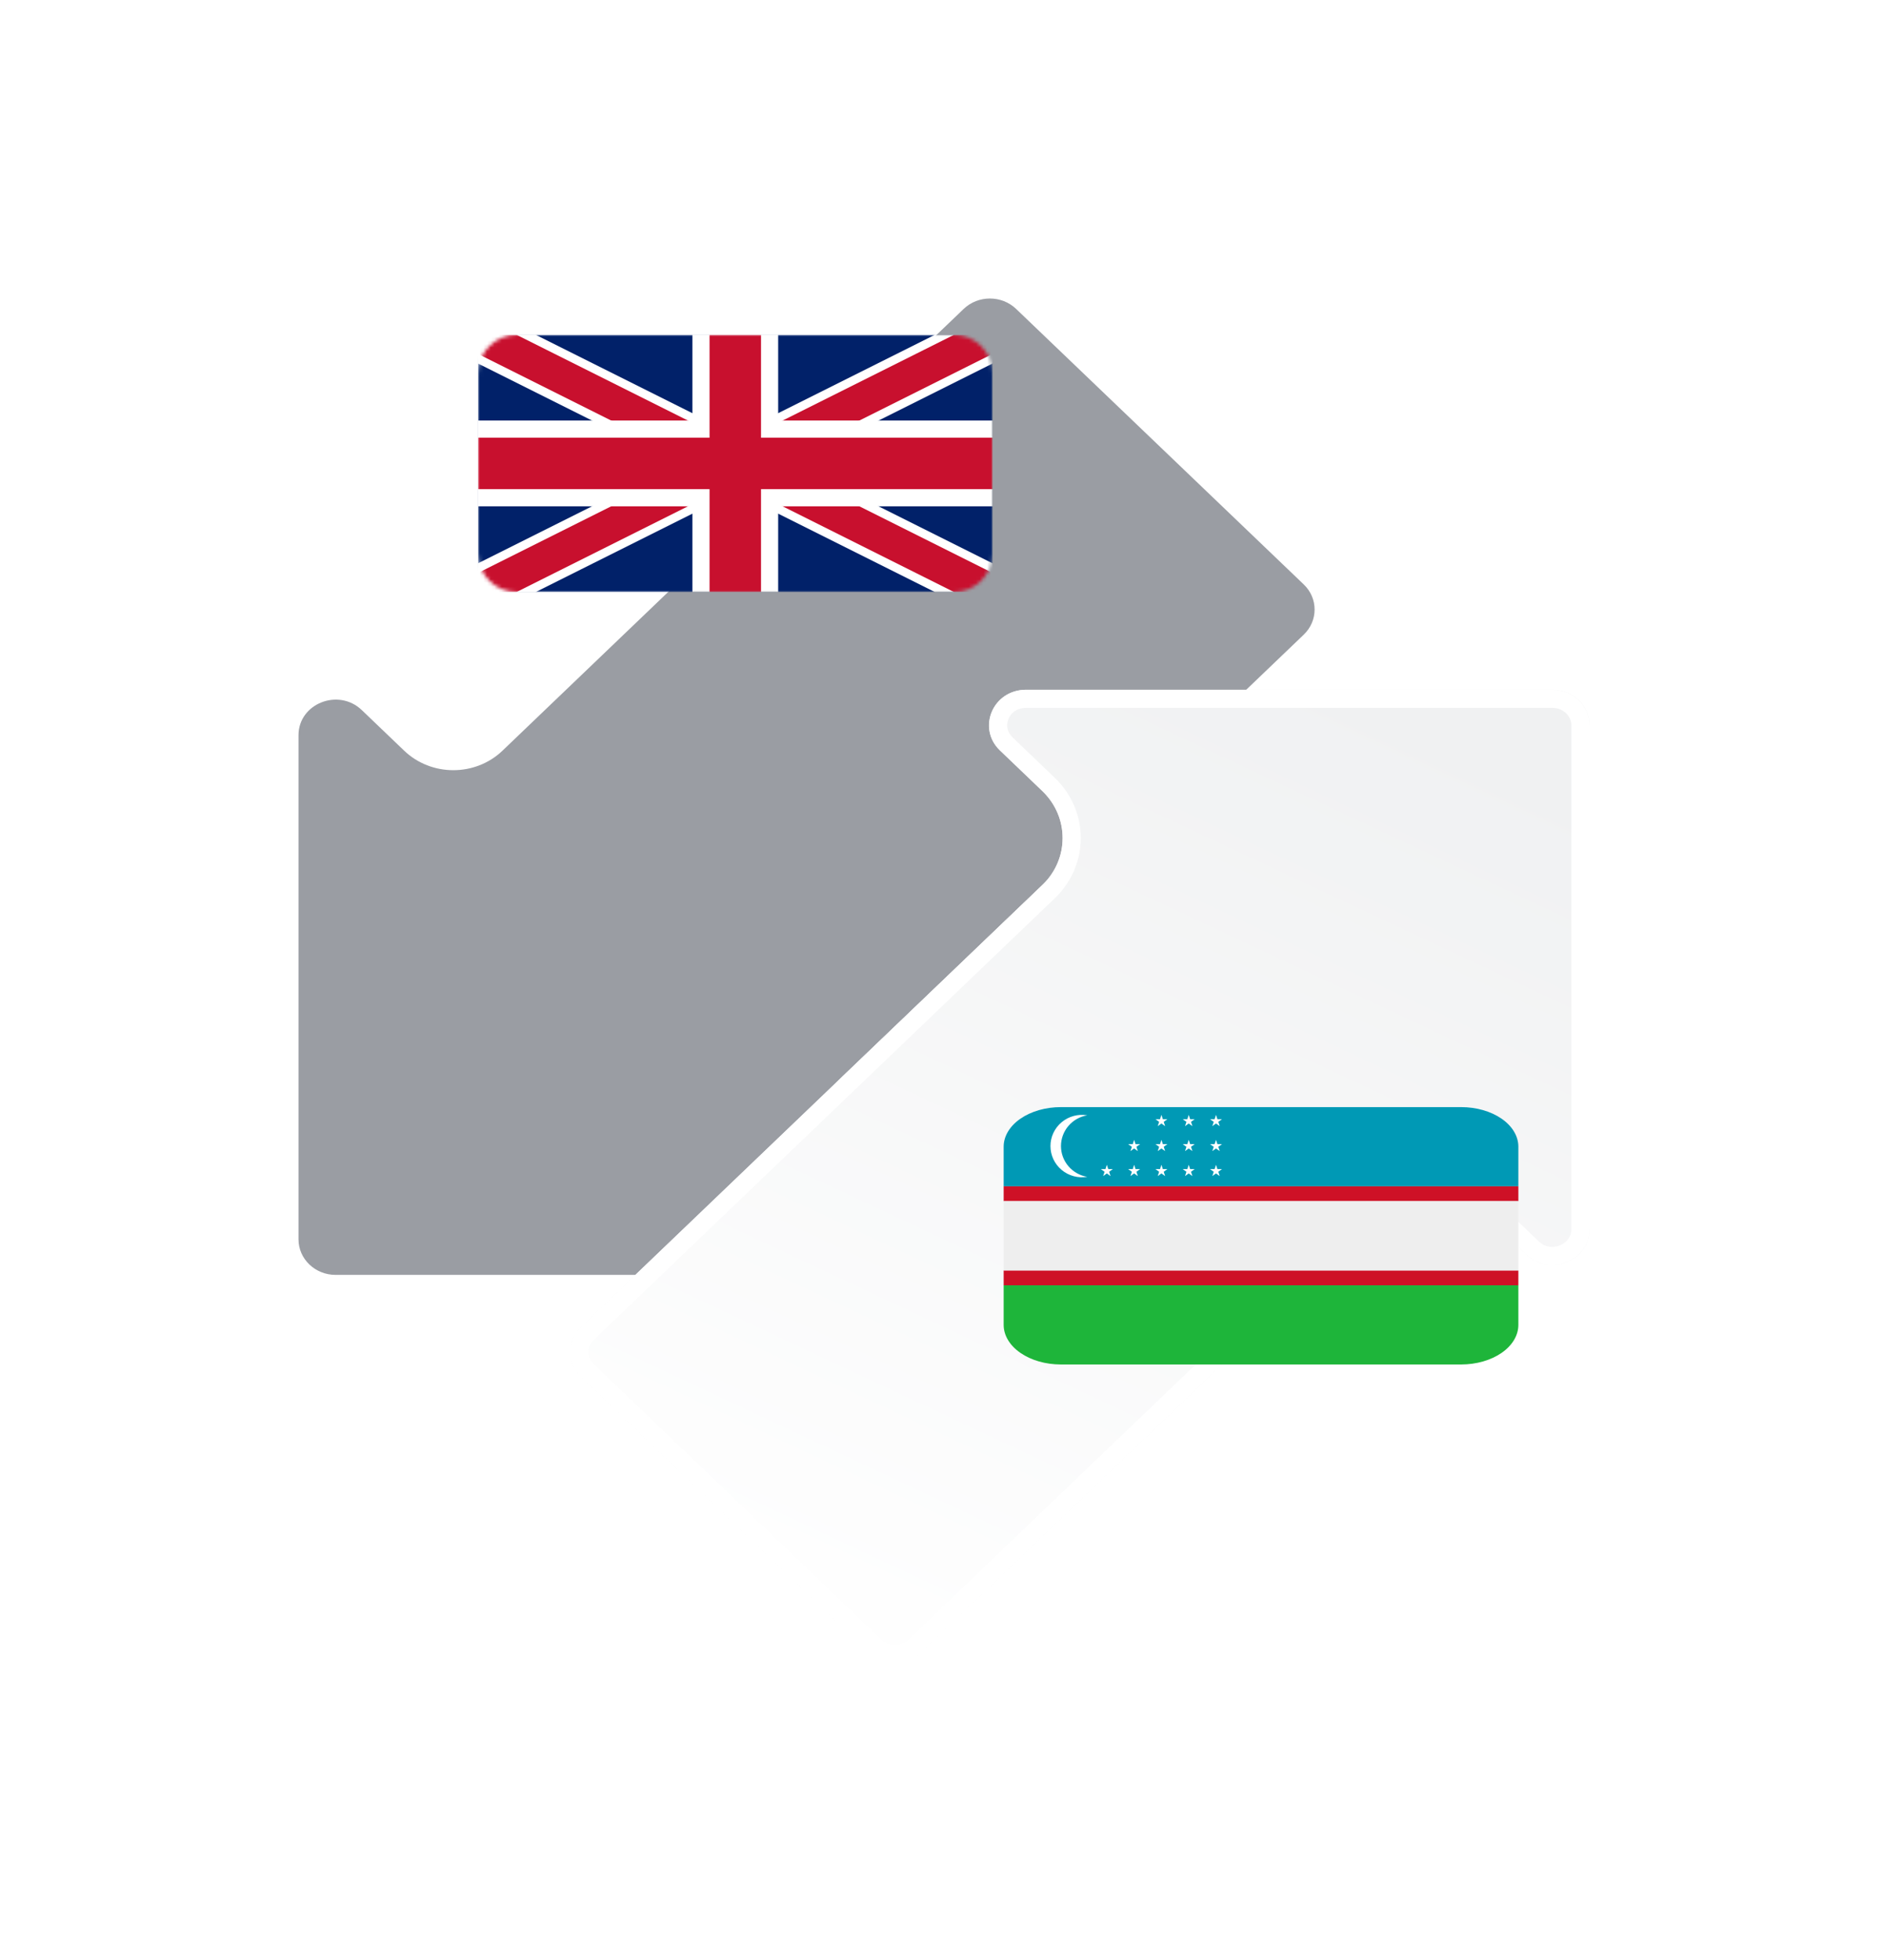 <svg width="513" height="533" viewBox="0 0 513 533" fill="none" xmlns="http://www.w3.org/2000/svg">
<g filter="url(#filter0_d_6180_114988)">
<path d="M276.386 46.968C272.448 43.197 266.063 43.197 262.124 46.968L136.678 167.08C129.293 174.151 117.321 174.151 109.936 167.08L98.411 156.045C92.058 149.962 81.195 154.271 81.195 162.873L81.195 299.949C81.195 305.282 85.71 309.605 91.28 309.605H234.444C243.428 309.605 247.928 299.204 241.575 293.121L229.177 281.251C221.793 274.18 221.793 262.717 229.177 255.646L354.624 135.534C358.562 131.763 358.562 125.649 354.624 121.878L276.386 46.968Z" fill="#9A9DA3"/>
</g>
<g filter="url(#filter1_d_6180_114988)">
<path d="M158.053 337.401C154.115 333.631 154.115 327.517 158.053 323.746L283.5 203.634C290.884 196.563 290.884 185.1 283.5 178.029L271.975 166.994C265.622 160.912 270.121 150.511 279.106 150.511L422.269 150.511C427.839 150.511 432.354 154.834 432.354 160.167L432.354 297.242C432.354 305.845 421.491 310.153 415.138 304.07L402.741 292.2C395.356 285.129 383.384 285.129 375.999 292.2L250.553 412.312C246.614 416.083 240.229 416.083 236.291 412.312L158.053 337.401Z" fill="url(#paint0_linear_6180_114988)"/>
<path d="M279.105 152.978H422.27C426.578 152.979 429.886 156.297 429.886 160.167V297.242C429.886 303.455 421.787 307.018 416.846 302.287L404.447 290.417C396.108 282.433 382.631 282.433 374.292 290.417L248.846 410.529C245.862 413.386 240.982 413.386 237.998 410.529L159.761 335.619C156.837 332.82 156.837 328.327 159.761 325.528L285.207 205.417C293.606 197.375 293.606 184.289 285.207 176.247L273.682 165.212C269.104 160.828 272.111 152.979 279.105 152.978Z" stroke="white" stroke-width="4.936"/>
</g>
<g clip-path="url(#clip0_6180_114988)" filter="url(#filter2_d_6180_114988)">
<mask id="mask0_6180_114988" style="mask-type:alpha" maskUnits="userSpaceOnUse" x="123" y="84" width="140" height="70">
<path d="M123 94.606C123 88.749 127.748 84 133.606 84H252.394C258.251 84 263 88.749 263 94.606V143.394C263 149.252 258.251 154 252.394 154H133.606C127.748 154 123 149.252 123 143.394V94.606Z" fill="#C4C4C4"/>
</mask>
<g mask="url(#mask0_6180_114988)">
<path d="M123 84V154H263V84H123Z" fill="#012169"/>
<path d="M123 84L263 154L123 84ZM263 84L123 154L263 84Z" fill="black"/>
<path fill-rule="evenodd" clip-rule="evenodd" d="M177.347 119L119.869 90.261L126.13 77.739L193 111.174L259.869 77.739L266.13 90.261L208.652 119L266.13 147.739L259.869 160.261L193 126.826L126.13 160.261L119.869 147.739L177.347 119Z" fill="white"/>
<path d="M123 84L263 154L123 84ZM263 84L123 154L263 84Z" fill="black"/>
<path fill-rule="evenodd" clip-rule="evenodd" d="M182.564 119L120.912 88.174L125.086 79.826L192.999 113.783L260.912 79.826L265.086 88.174L203.434 119L265.086 149.826L260.912 158.174L192.999 124.218L125.086 158.174L120.912 149.826L182.564 119Z" fill="#C8102E"/>
<path d="M193 84V154V84ZM123 119H263H123Z" fill="black"/>
<path fill-rule="evenodd" clip-rule="evenodd" d="M204.667 130.667V154H181.333V130.667H123V107.333H181.333V84H204.667V107.333H263V130.667H204.667Z" fill="white"/>
<path d="M193 84V154V84ZM123 119H263H123Z" fill="black"/>
<path fill-rule="evenodd" clip-rule="evenodd" d="M200 126V154H186V126H123V112H186V84H200V112H263V126H200Z" fill="#C8102E"/>
</g>
</g>
<g clip-path="url(#clip1_6180_114988)" filter="url(#filter3_d_6180_114988)">
<path d="M255 293.779V304.544H395V293.779C395 290.923 393.361 288.185 390.444 286.166C387.527 284.148 383.57 283.013 379.444 283.013H270.556C266.43 283.013 262.473 284.148 259.556 286.166C256.639 288.185 255 290.923 255 293.779Z" fill="#0099B5"/>
<path d="M395 342.221V331.456H255V342.221C255 345.077 256.639 347.815 259.556 349.834C262.473 351.852 266.43 352.987 270.556 352.987H379.444C383.57 352.987 387.527 351.852 390.444 349.834C393.361 347.815 395 345.077 395 342.221Z" fill="#1EB53A"/>
<path d="M255 304.544H395V308.581H255V304.544ZM255 327.419H395V331.456H255V327.419Z" fill="#CE1126"/>
<path d="M255 318V327.419H395V308.581H255V318Z" fill="#EEEEEE"/>
<path d="M270.589 293.606C270.589 291.601 271.307 289.661 272.614 288.13C273.921 286.598 275.734 285.575 277.731 285.241C276.502 285.034 275.242 285.096 274.039 285.421C272.836 285.746 271.72 286.327 270.767 287.124C269.814 287.92 269.049 288.913 268.524 290.033C267.999 291.152 267.727 292.372 267.727 293.606C267.727 294.84 267.999 296.06 268.524 297.18C269.049 298.299 269.814 299.292 270.767 300.088C271.72 300.885 272.836 301.466 274.039 301.791C275.242 302.116 276.502 302.178 277.731 301.971C275.734 301.637 273.921 300.614 272.614 299.082C271.307 297.551 270.589 295.611 270.589 293.606ZM283.453 299.869L283.068 298.697L282.684 299.869H281.436L282.445 300.595L282.06 301.767L283.068 301.041L284.073 301.767L283.689 300.595L284.697 299.869H283.453ZM290.875 299.869L290.49 298.697L290.106 299.869H288.861L289.869 300.595L289.485 301.767L290.49 301.041L291.498 301.767L291.114 300.595L292.122 299.869H290.875ZM290.49 291.909L290.106 293.081H288.861L289.869 293.807L289.485 294.979L290.49 294.253L291.498 294.979L291.114 293.807L292.122 293.081H290.875L290.49 291.909ZM298.299 299.869L297.915 298.697L297.53 299.869H296.286L297.291 300.595L296.907 301.767L297.915 301.041L298.923 301.767L298.538 300.595L299.544 299.869H298.299ZM297.915 291.909L297.53 293.081H296.286L297.291 293.807L296.907 294.979L297.915 294.253L298.923 294.979L298.538 293.807L299.544 293.081H298.299L297.915 291.909ZM297.915 285.121L297.53 286.293H296.286L297.291 287.019L296.907 288.192L297.915 287.465L298.923 288.192L298.538 287.019L299.544 286.293H298.299L297.915 285.121ZM305.724 299.869L305.34 298.697L304.955 299.869H303.708L304.716 300.595L304.332 301.767L305.34 301.041L306.345 301.767L305.96 300.595L306.968 299.869H305.724ZM305.34 291.909L304.955 293.081H303.708L304.716 293.807L304.332 294.979L305.34 294.253L306.345 294.979L305.96 293.807L306.968 293.081H305.724L305.34 291.909ZM305.34 285.121L304.955 286.293H303.708L304.716 287.019L304.332 288.192L305.34 287.465L306.345 288.192L305.96 287.019L306.968 286.293H305.724L305.34 285.121ZM313.146 299.869L312.762 298.697L312.377 299.869H311.133L312.141 300.595L311.756 301.767L312.762 301.041L313.77 301.767L313.385 300.595L314.393 299.869H313.146ZM312.762 291.909L312.377 293.081H311.133L312.141 293.807L311.756 294.979L312.762 294.253L313.77 294.979L313.385 293.807L314.393 293.081H313.146L312.762 291.909ZM312.762 285.121L312.377 286.293H311.133L312.141 287.019L311.756 288.192L312.762 287.465L313.77 288.192L313.385 287.019L314.393 286.293H313.146L312.762 285.121Z" fill="white"/>
</g>
<defs>
<filter id="filter0_d_6180_114988" x="0.979" y="0.947" width="436.815" height="425.897" filterUnits="userSpaceOnUse" color-interpolation-filters="sRGB">
<feFlood flood-opacity="0" result="BackgroundImageFix"/>
<feColorMatrix in="SourceAlpha" type="matrix" values="0 0 0 0 0 0 0 0 0 0 0 0 0 0 0 0 0 0 127 0" result="hardAlpha"/>
<feOffset dy="37.023"/>
<feGaussianBlur stdDeviation="40.108"/>
<feColorMatrix type="matrix" values="0 0 0 0 0.671 0 0 0 0 0.671 0 0 0 0 0.671 0 0 0 0.25 0"/>
<feBlend mode="normal" in2="BackgroundImageFix" result="effect1_dropShadow_6180_114988"/>
<feBlend mode="normal" in="SourceGraphic" in2="effect1_dropShadow_6180_114988" result="shape"/>
</filter>
<filter id="filter1_d_6180_114988" x="74.884" y="107.317" width="437.686" height="425.061" filterUnits="userSpaceOnUse" color-interpolation-filters="sRGB">
<feFlood flood-opacity="0" result="BackgroundImageFix"/>
<feColorMatrix in="SourceAlpha" type="matrix" values="0 0 0 0 0 0 0 0 0 0 0 0 0 0 0 0 0 0 127 0" result="hardAlpha"/>
<feOffset dy="37.023"/>
<feGaussianBlur stdDeviation="40.108"/>
<feColorMatrix type="matrix" values="0 0 0 0 0.642 0 0 0 0 0.642 0 0 0 0 0.642 0 0 0 0.25 0"/>
<feBlend mode="normal" in2="BackgroundImageFix" result="effect1_dropShadow_6180_114988"/>
<feBlend mode="normal" in="SourceGraphic" in2="effect1_dropShadow_6180_114988" result="shape"/>
</filter>
<filter id="filter2_d_6180_114988" x="111" y="72" width="178" height="108" filterUnits="userSpaceOnUse" color-interpolation-filters="sRGB">
<feFlood flood-opacity="0" result="BackgroundImageFix"/>
<feColorMatrix in="SourceAlpha" type="matrix" values="0 0 0 0 0 0 0 0 0 0 0 0 0 0 0 0 0 0 127 0" result="hardAlpha"/>
<feOffset dx="7" dy="7"/>
<feGaussianBlur stdDeviation="9.5"/>
<feColorMatrix type="matrix" values="0 0 0 0 0.263 0 0 0 0 0.038 0 0 0 0 0.106 0 0 0 0.2 0"/>
<feBlend mode="normal" in2="BackgroundImageFix" result="effect1_dropShadow_6180_114988"/>
<feBlend mode="normal" in="SourceGraphic" in2="effect1_dropShadow_6180_114988" result="shape"/>
</filter>
<filter id="filter3_d_6180_114988" x="223" y="251" width="240" height="170" filterUnits="userSpaceOnUse" color-interpolation-filters="sRGB">
<feFlood flood-opacity="0" result="BackgroundImageFix"/>
<feColorMatrix in="SourceAlpha" type="matrix" values="0 0 0 0 0 0 0 0 0 0 0 0 0 0 0 0 0 0 127 0" result="hardAlpha"/>
<feOffset dx="18" dy="18"/>
<feGaussianBlur stdDeviation="25"/>
<feColorMatrix type="matrix" values="0 0 0 0 0.035 0 0 0 0 0.16 0 0 0 0 0.296 0 0 0 0.19 0"/>
<feBlend mode="normal" in2="BackgroundImageFix" result="effect1_dropShadow_6180_114988"/>
<feBlend mode="normal" in="SourceGraphic" in2="effect1_dropShadow_6180_114988" result="shape"/>
</filter>
<linearGradient id="paint0_linear_6180_114988" x1="395.396" y1="162.489" x2="267.209" y2="435.859" gradientUnits="userSpaceOnUse">
<stop stop-color="#F0F1F2"/>
<stop offset="1" stop-color="white"/>
</linearGradient>
<clipPath id="clip0_6180_114988">
<rect width="140" height="70" fill="white" transform="translate(123 84)"/>
</clipPath>
<clipPath id="clip1_6180_114988">
<rect width="140" height="70" fill="white" transform="translate(255 283)"/>
</clipPath>
</defs>
</svg>
